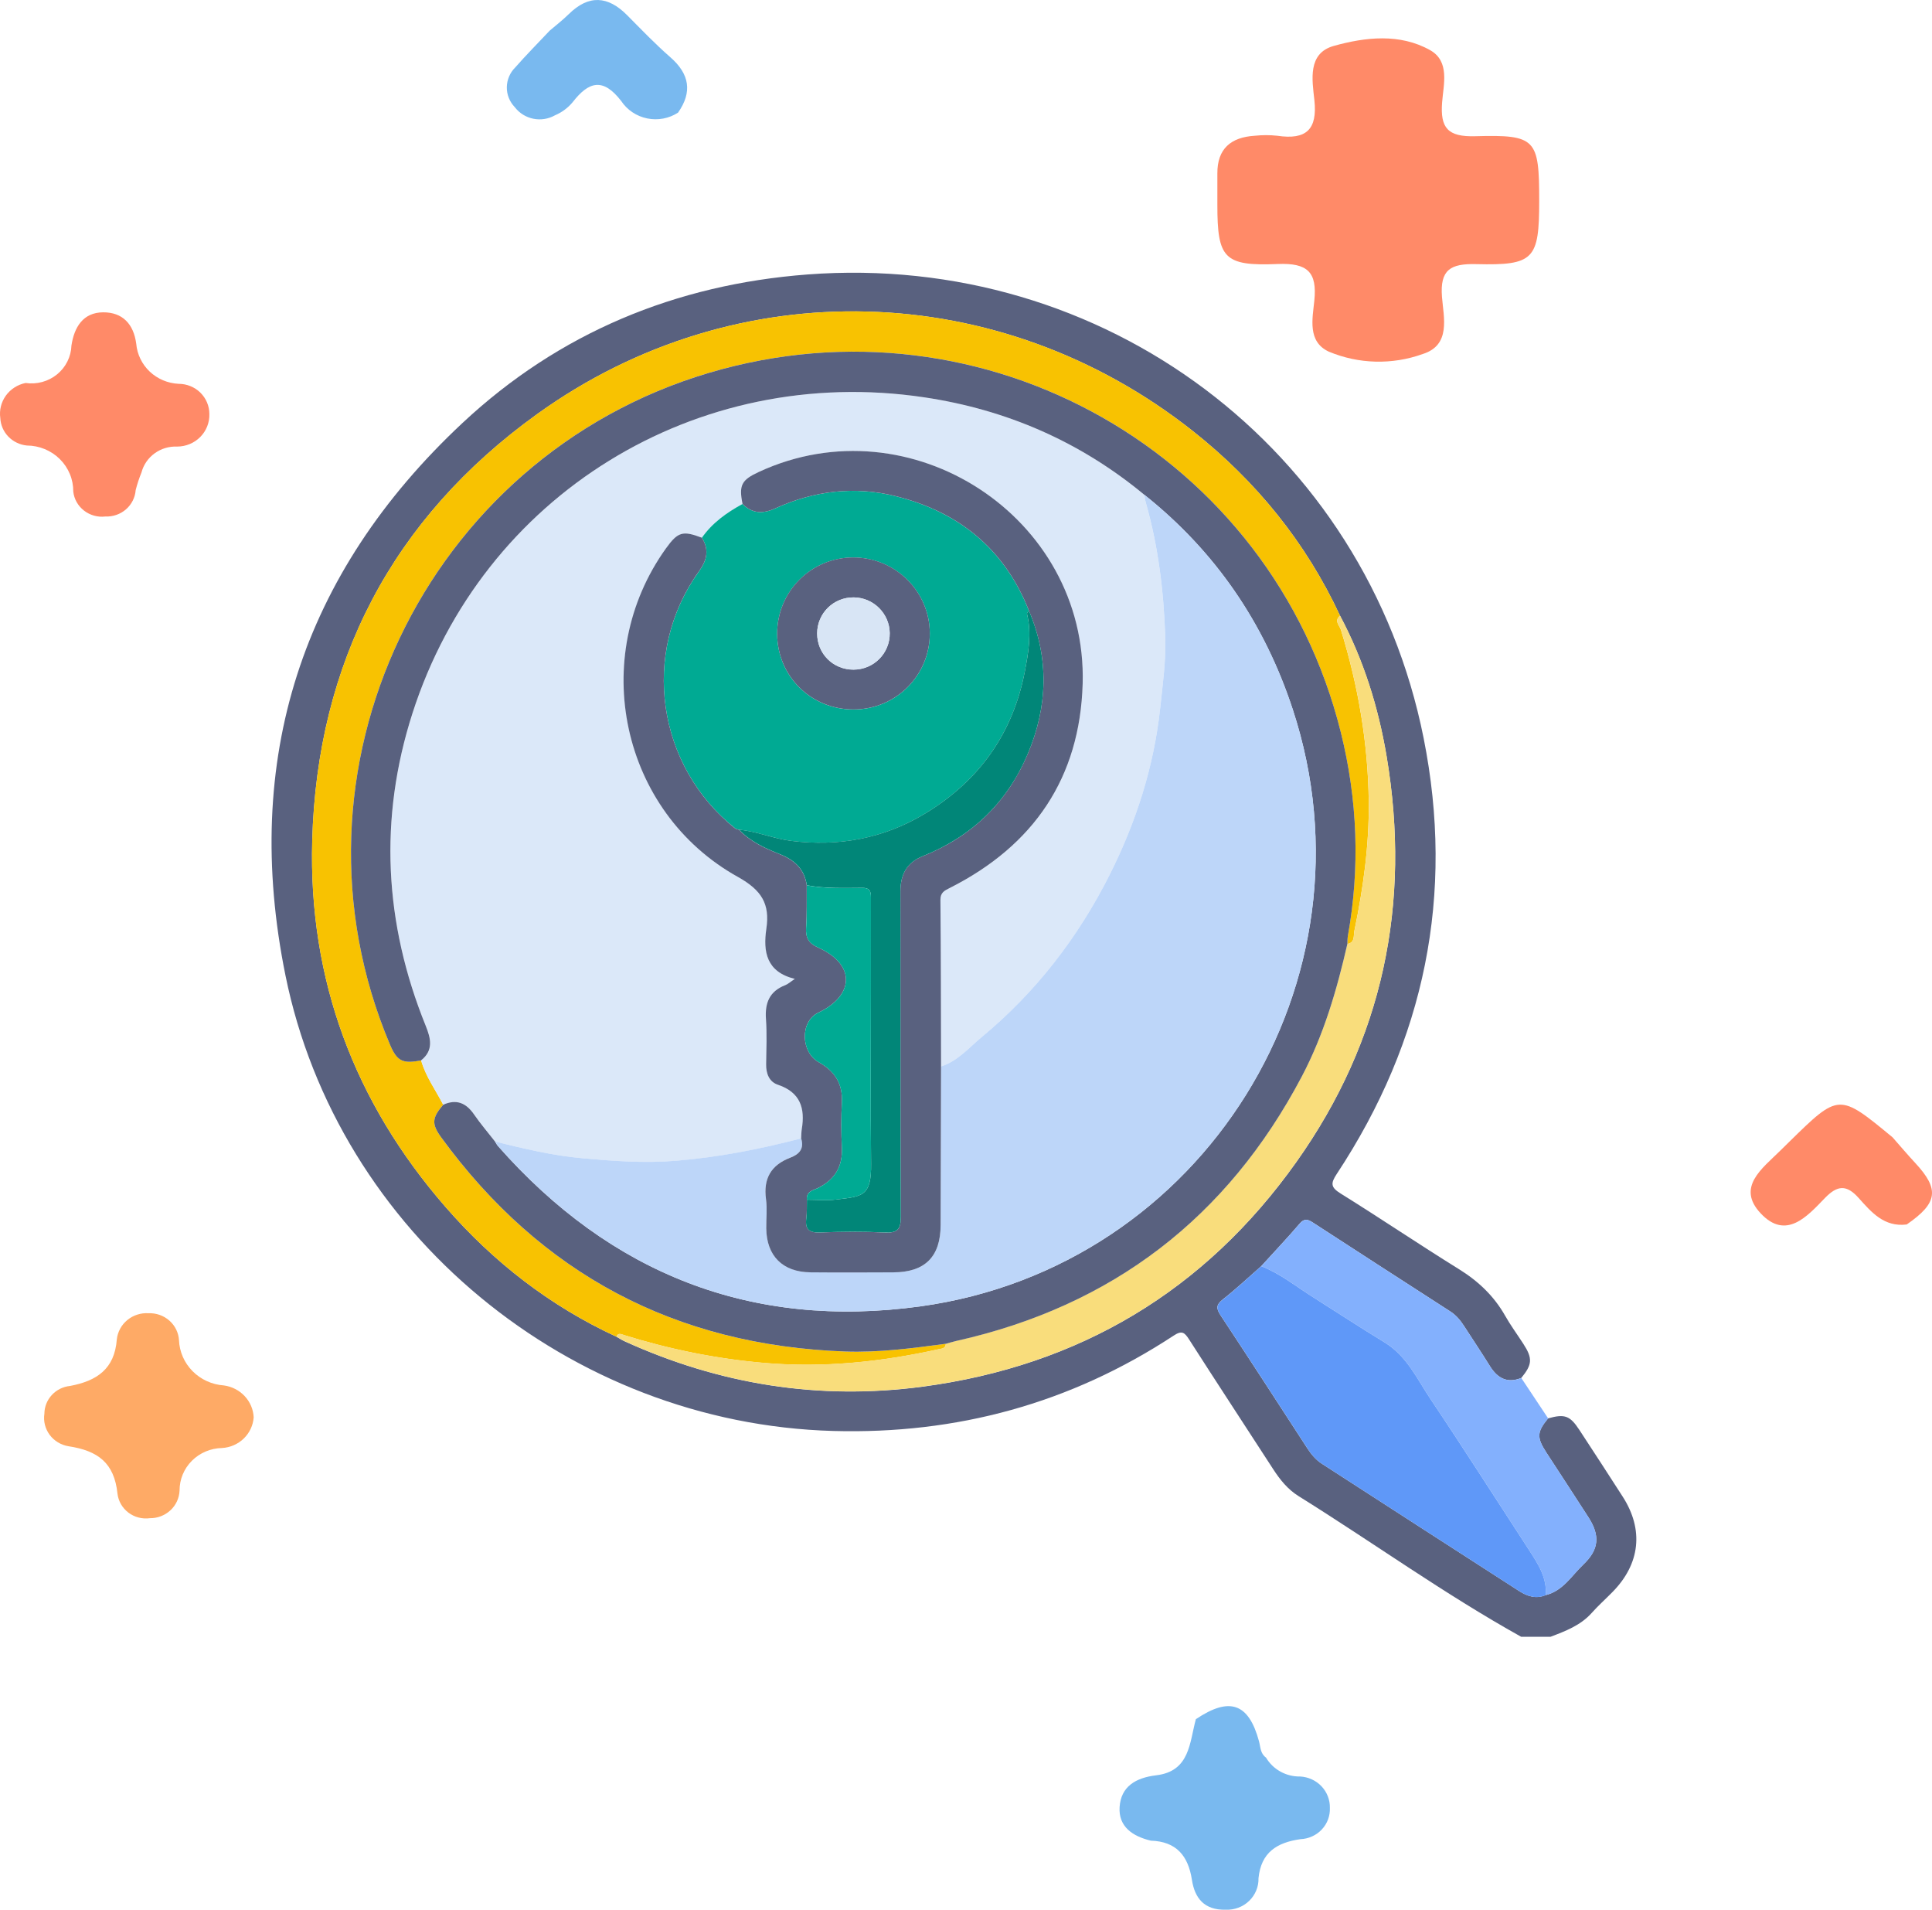<svg width="85" height="84" viewBox="0 0 85 84" fill="none" xmlns="http://www.w3.org/2000/svg">
<path d="M50.63 80.964C49.832 80.772 49.202 80.35 49.258 79.486C49.317 78.582 49.966 78.197 50.868 78.089C52.357 77.911 52.331 76.649 52.613 75.621C54.092 74.624 54.936 74.913 55.39 76.59C55.46 76.847 55.446 77.13 55.698 77.309C55.85 77.566 56.069 77.779 56.334 77.926C56.598 78.073 56.897 78.147 57.201 78.142C57.56 78.161 57.897 78.315 58.141 78.573C58.385 78.831 58.517 79.172 58.509 79.523C58.516 79.697 58.488 79.871 58.427 80.034C58.366 80.197 58.272 80.347 58.151 80.475C58.031 80.602 57.886 80.706 57.724 80.778C57.563 80.851 57.389 80.892 57.211 80.899C56.179 81.046 55.482 81.48 55.369 82.615C55.374 82.8 55.34 82.984 55.269 83.156C55.198 83.328 55.092 83.484 54.957 83.614C54.822 83.744 54.661 83.846 54.484 83.912C54.307 83.978 54.118 84.009 53.929 84.001C52.983 84.025 52.564 83.496 52.439 82.685C52.278 81.644 51.767 80.999 50.63 80.964Z" fill="#79B9EF"/>
<path d="M83.888 53.86C82.89 53.985 82.329 53.315 81.773 52.695C81.237 52.095 80.834 52.133 80.286 52.7C79.512 53.501 78.582 54.559 77.467 53.376C76.376 52.22 77.535 51.395 78.323 50.614C78.455 50.482 78.59 50.352 78.722 50.222C80.907 48.08 80.907 48.08 83.265 50.027C83.595 50.402 83.918 50.784 84.259 51.151C85.339 52.313 85.258 52.916 83.888 53.86Z" fill="#FF8A68"/>
<path d="M11.161 62.344C11.136 62.696 10.98 63.027 10.725 63.275C10.469 63.523 10.129 63.672 9.77 63.693C9.269 63.702 8.792 63.904 8.442 64.254C8.092 64.605 7.898 65.076 7.9 65.566C7.886 65.895 7.743 66.205 7.5 66.431C7.256 66.658 6.933 66.783 6.597 66.78C6.431 66.803 6.262 66.793 6.099 66.751C5.936 66.71 5.784 66.636 5.651 66.536C5.518 66.435 5.407 66.31 5.324 66.167C5.241 66.023 5.188 65.865 5.169 65.702C5.028 64.347 4.31 63.812 3.014 63.615C2.681 63.561 2.383 63.38 2.184 63.112C1.986 62.844 1.903 62.51 1.953 62.183C1.955 61.879 2.071 61.587 2.279 61.362C2.487 61.136 2.773 60.994 3.081 60.963C4.255 60.741 5.043 60.224 5.14 58.909C5.178 58.579 5.343 58.276 5.603 58.063C5.863 57.85 6.196 57.743 6.534 57.764C6.871 57.751 7.201 57.867 7.451 58.088C7.702 58.309 7.854 58.617 7.875 58.947C7.895 59.459 8.108 59.945 8.472 60.313C8.836 60.681 9.326 60.904 9.848 60.94C10.2 60.987 10.524 61.153 10.764 61.409C11.005 61.666 11.145 61.996 11.161 62.344Z" fill="#FEAA66"/>
<path d="M24.181 1.351C24.464 1.109 24.76 0.881 25.024 0.621C25.901 -0.242 26.744 -0.185 27.589 0.666C28.213 1.294 28.827 1.937 29.494 2.519C30.337 3.256 30.469 4.045 29.831 4.955C29.633 5.083 29.412 5.171 29.179 5.215C28.946 5.258 28.707 5.257 28.475 5.209C28.243 5.162 28.023 5.071 27.827 4.94C27.631 4.809 27.463 4.642 27.334 4.448C26.533 3.405 25.904 3.579 25.194 4.496C24.986 4.746 24.72 4.943 24.418 5.071C24.13 5.235 23.791 5.288 23.465 5.223C23.139 5.157 22.849 4.977 22.65 4.715C22.421 4.478 22.294 4.164 22.298 3.837C22.302 3.511 22.434 3.198 22.669 2.966C23.153 2.414 23.675 1.89 24.181 1.351Z" fill="#79B9EF"/>
<path d="M1.126 16.846C1.371 16.882 1.622 16.867 1.861 16.801C2.1 16.736 2.322 16.621 2.512 16.466C2.703 16.31 2.857 16.117 2.966 15.898C3.075 15.68 3.135 15.441 3.143 15.199C3.265 14.392 3.654 13.742 4.541 13.738C5.384 13.735 5.877 14.243 5.994 15.12C6.034 15.585 6.245 16.021 6.587 16.345C6.93 16.669 7.382 16.86 7.858 16.883C8.036 16.883 8.212 16.917 8.376 16.984C8.541 17.05 8.69 17.148 8.815 17.271C8.941 17.395 9.04 17.541 9.108 17.702C9.176 17.863 9.211 18.035 9.211 18.209C9.217 18.396 9.184 18.581 9.116 18.755C9.047 18.928 8.944 19.087 8.811 19.221C8.679 19.354 8.521 19.461 8.346 19.533C8.17 19.606 7.982 19.643 7.792 19.643C7.438 19.629 7.089 19.733 6.804 19.94C6.519 20.146 6.315 20.442 6.226 20.778C6.123 21.032 6.037 21.292 5.969 21.557C5.945 21.883 5.792 22.187 5.543 22.404C5.293 22.621 4.967 22.734 4.633 22.719C4.467 22.739 4.299 22.726 4.138 22.681C3.977 22.636 3.827 22.561 3.696 22.459C3.565 22.357 3.455 22.231 3.374 22.088C3.293 21.944 3.242 21.787 3.224 21.624C3.226 21.36 3.176 21.097 3.074 20.852C2.973 20.607 2.823 20.383 2.633 20.195C2.444 20.006 2.218 19.857 1.969 19.754C1.72 19.651 1.452 19.598 1.182 19.597C0.872 19.566 0.583 19.427 0.368 19.206C0.153 18.984 0.028 18.694 0.013 18.388C-0.036 18.041 0.052 17.688 0.258 17.402C0.465 17.115 0.775 16.917 1.126 16.846Z" fill="#FF8A68"/>
<path d="M67.718 8.839C67.718 11.4 67.495 11.681 64.957 11.618C63.809 11.588 63.35 11.866 63.441 13.058C63.512 13.966 63.847 15.18 62.591 15.573C61.251 16.055 59.774 16.017 58.461 15.467C57.515 15.028 57.745 14.015 57.825 13.225C57.954 11.966 57.526 11.558 56.211 11.613C53.841 11.711 53.56 11.357 53.559 9.012C53.559 8.551 53.562 8.09 53.559 7.629C53.553 6.545 54.151 6.035 55.207 5.971C55.535 5.936 55.866 5.936 56.194 5.971C57.475 6.163 57.968 5.693 57.827 4.4C57.73 3.516 57.52 2.343 58.683 2.019C60.065 1.633 61.586 1.458 62.917 2.205C63.796 2.698 63.508 3.712 63.447 4.502C63.361 5.621 63.687 6.028 64.907 5.992C67.586 5.917 67.718 6.115 67.718 8.839Z" fill="#FF8A68"/>
<path d="M66.925 71.996C63.544 70.114 60.408 67.851 57.131 65.808C56.654 65.511 56.315 65.086 56.015 64.624C54.783 62.723 53.54 60.83 52.318 58.922C52.114 58.603 51.998 58.509 51.629 58.753C47.092 61.734 42.087 63.093 36.664 62.943C25.06 62.623 14.856 54.23 12.559 42.904C10.635 33.422 13.253 25.235 20.348 18.605C24.586 14.644 29.717 12.514 35.525 12.073C48.553 11.084 60.088 19.719 62.633 32.465C64.006 39.342 62.689 45.763 58.814 51.634C58.531 52.06 58.548 52.228 58.989 52.503C60.733 53.587 62.435 54.739 64.18 55.821C65.036 56.351 65.725 57.002 66.219 57.873C66.459 58.297 66.75 58.692 67.015 59.102C67.436 59.75 67.418 60.017 66.93 60.611C66.309 60.86 65.882 60.622 65.55 60.089C65.18 59.494 64.789 58.909 64.408 58.32C64.248 58.072 64.062 57.851 63.81 57.687C61.791 56.385 59.771 55.083 57.757 53.773C57.531 53.626 57.38 53.586 57.175 53.828C56.63 54.464 56.053 55.074 55.489 55.693C54.93 56.182 54.389 56.694 53.805 57.151C53.502 57.389 53.497 57.55 53.701 57.857C54.984 59.797 56.246 61.751 57.514 63.701C57.687 63.965 57.883 64.206 58.151 64.38C61.046 66.249 63.938 68.12 66.836 69.984C67.191 70.213 67.577 70.343 68.002 70.163C68.765 69.977 69.143 69.309 69.657 68.82C70.357 68.154 70.401 67.543 69.881 66.735C69.271 65.785 68.649 64.841 68.034 63.894C67.602 63.228 67.616 62.99 68.109 62.389C68.841 62.185 69.071 62.267 69.483 62.893C70.123 63.872 70.763 64.85 71.394 65.835C72.327 67.288 72.162 68.792 70.939 70.031C70.638 70.338 70.316 70.625 70.03 70.946C69.539 71.496 68.878 71.745 68.217 71.996C67.789 71.996 67.357 71.996 66.925 71.996ZM27.119 58.797C27.237 58.864 27.35 58.939 27.473 58.995C31.654 60.899 36.026 61.602 40.587 60.996C47.503 60.075 53.017 56.77 57.035 51.113C60.849 45.744 62.093 39.741 61.005 33.269C60.642 31.112 59.994 29.031 58.958 27.087C57.454 23.856 55.26 21.159 52.474 18.956C43.993 12.254 32.4 11.901 23.63 18.216C17.256 22.805 13.95 29.15 13.737 36.982C13.57 43.084 15.582 48.475 19.604 53.093C21.707 55.51 24.194 57.445 27.119 58.797Z" fill="#59617F"/>
<path d="M68.112 62.39C67.617 62.992 67.605 63.229 68.036 63.895C68.652 64.844 69.273 65.786 69.884 66.737C70.403 67.545 70.359 68.156 69.659 68.822C69.146 69.309 68.769 69.977 68.005 70.164C68.065 69.391 67.666 68.784 67.27 68.176C65.836 65.971 64.421 63.75 62.954 61.566C62.353 60.671 61.901 59.645 60.912 59.044C59.844 58.395 58.799 57.707 57.743 57.04C57.003 56.573 56.319 56.013 55.49 55.694C56.054 55.074 56.631 54.466 57.176 53.83C57.383 53.587 57.532 53.628 57.758 53.775C59.772 55.085 61.792 56.387 63.811 57.689C64.064 57.851 64.249 58.073 64.409 58.322C64.79 58.911 65.18 59.495 65.552 60.091C65.883 60.622 66.31 60.861 66.931 60.613C67.325 61.204 67.718 61.796 68.112 62.39Z" fill="#83B0FD"/>
<path d="M27.119 58.796C24.194 57.444 21.707 55.511 19.602 53.093C15.581 48.474 13.569 43.083 13.735 36.981C13.95 29.149 17.254 22.804 23.629 18.215C32.4 11.9 43.993 12.254 52.472 18.954C55.258 21.156 57.454 23.854 58.957 27.085C58.679 27.307 58.938 27.518 58.996 27.707C59.755 30.167 60.186 32.675 60.219 35.253C60.242 37.183 59.975 39.078 59.584 40.959C59.545 41.147 59.62 41.467 59.278 41.519C59.285 41.403 59.28 41.284 59.3 41.17C59.84 38.166 59.726 35.178 58.993 32.225C55.952 19.968 43.339 12.798 31.194 16.399C18.678 20.109 12.095 33.963 17.155 45.942C17.465 46.675 17.713 46.802 18.527 46.641C18.728 47.353 19.168 47.946 19.499 48.593C19.006 49.171 18.978 49.437 19.416 50.037C23.8 56.042 29.72 59.177 37.172 59.449C38.664 59.504 40.14 59.304 41.614 59.11C41.599 59.327 41.43 59.321 41.276 59.354C38.755 59.909 36.223 60.176 33.629 59.953C31.518 59.771 29.474 59.355 27.463 58.729C27.33 58.687 27.201 58.61 27.119 58.796Z" fill="#F8C201"/>
<path d="M59.28 41.516C59.622 41.465 59.546 41.144 59.586 40.957C59.977 39.076 60.243 37.18 60.22 35.25C60.188 32.673 59.757 30.164 58.997 27.704C58.939 27.515 58.68 27.305 58.958 27.082C59.995 29.026 60.642 31.108 61.005 33.264C62.092 39.736 60.849 45.739 57.035 51.108C53.017 56.764 47.502 60.072 40.587 60.991C36.024 61.597 31.652 60.894 27.472 58.99C27.35 58.934 27.237 58.859 27.119 58.792C27.201 58.607 27.329 58.682 27.463 58.723C29.475 59.35 31.517 59.765 33.629 59.947C36.225 60.17 38.755 59.904 41.276 59.348C41.43 59.314 41.599 59.32 41.613 59.104C41.764 59.062 41.913 59.014 42.065 58.981C48.94 57.446 53.999 53.554 57.272 47.351C58.244 45.511 58.82 43.532 59.28 41.516Z" fill="#F9DD7C"/>
<path d="M55.49 55.695C56.319 56.016 57.003 56.574 57.743 57.041C58.799 57.708 59.844 58.396 60.912 59.045C61.901 59.647 62.353 60.672 62.954 61.567C64.421 63.752 65.834 65.972 67.27 68.177C67.666 68.785 68.065 69.39 68.005 70.165C67.58 70.345 67.194 70.215 66.839 69.987C63.941 68.123 61.048 66.252 58.154 64.382C57.884 64.209 57.688 63.968 57.517 63.704C56.25 61.753 54.988 59.8 53.704 57.86C53.5 57.552 53.505 57.391 53.808 57.154C54.392 56.696 54.931 56.184 55.49 55.695Z" fill="#5F98F8"/>
<path d="M19.501 48.595C19.168 47.948 18.728 47.354 18.529 46.643C19.085 46.197 18.961 45.684 18.73 45.117C16.904 40.606 16.661 36.008 18.149 31.374C21.233 21.773 30.637 15.982 40.659 17.476C44.282 18.015 47.527 19.428 50.352 21.768C50.371 21.882 50.379 21.998 50.41 22.109C50.961 24.04 51.201 26.019 51.267 28.02C51.301 29.07 51.154 30.11 51.043 31.152C50.766 33.736 49.981 36.169 48.823 38.474C47.437 41.233 45.577 43.646 43.187 45.625C42.625 46.091 42.138 46.679 41.403 46.913C41.397 44.472 41.399 42.03 41.375 39.59C41.372 39.256 41.557 39.175 41.791 39.057C45.486 37.193 47.514 34.211 47.633 30.077C47.845 22.742 40.063 17.673 33.392 20.757C32.62 21.113 32.502 21.343 32.668 22.17C31.974 22.546 31.342 22.996 30.882 23.653C30.033 23.332 29.827 23.393 29.305 24.122C25.873 28.901 27.313 35.703 32.469 38.573C33.514 39.154 33.885 39.756 33.721 40.855C33.572 41.857 33.718 42.752 34.976 43.057C34.779 43.188 34.676 43.287 34.552 43.334C33.86 43.604 33.654 44.115 33.704 44.822C33.751 45.483 33.723 46.15 33.712 46.813C33.706 47.226 33.846 47.585 34.232 47.715C35.219 48.048 35.432 48.748 35.28 49.667C35.258 49.801 35.261 49.939 35.254 50.075C33.445 50.548 31.626 50.905 29.752 51.06C28.357 51.175 26.989 51.072 25.616 50.949C24.318 50.831 23.049 50.525 21.786 50.216C21.475 49.819 21.145 49.433 20.86 49.018C20.505 48.514 20.078 48.335 19.501 48.595Z" fill="#DBE8F9"/>
<path d="M19.5 48.593C20.079 48.333 20.504 48.511 20.855 49.018C21.14 49.432 21.471 49.817 21.781 50.215C21.823 50.281 21.858 50.353 21.908 50.41C26.854 56.023 33.058 58.488 40.492 57.463C52.947 55.743 60.783 43.122 56.879 31.216C55.639 27.433 53.483 24.26 50.35 21.767C47.526 19.428 44.281 18.015 40.657 17.476C30.637 15.981 21.231 21.772 18.147 31.373C16.659 36.008 16.902 40.606 18.728 45.117C18.957 45.684 19.081 46.197 18.527 46.642C17.712 46.803 17.464 46.676 17.155 45.944C12.094 33.965 18.677 20.111 31.194 16.4C43.338 12.799 55.952 19.97 58.994 32.225C59.727 35.178 59.841 38.166 59.301 41.17C59.281 41.284 59.286 41.403 59.279 41.519C58.818 43.535 58.243 45.514 57.272 47.355C53.999 53.558 48.94 57.45 42.065 58.985C41.913 59.019 41.764 59.068 41.613 59.108C40.139 59.304 38.665 59.502 37.171 59.448C29.72 59.176 23.799 56.04 19.415 50.035C18.979 49.437 19.005 49.171 19.5 48.593Z" fill="#59617F"/>
<path d="M50.35 21.766C53.483 24.26 55.64 27.431 56.88 31.214C60.784 43.121 52.948 55.74 40.493 57.461C33.059 58.488 26.854 56.023 21.908 50.409C21.858 50.351 21.824 50.279 21.781 50.213C23.045 50.523 24.313 50.829 25.611 50.946C26.985 51.07 28.352 51.173 29.747 51.057C31.621 50.903 33.441 50.545 35.249 50.073C35.392 50.521 35.17 50.767 34.773 50.918C33.926 51.24 33.577 51.839 33.701 52.745C33.759 53.167 33.707 53.603 33.712 54.032C33.725 55.238 34.433 55.95 35.655 55.962C36.87 55.974 38.085 55.968 39.302 55.964C40.703 55.959 41.381 55.274 41.385 53.875C41.391 51.553 41.397 49.232 41.403 46.909C42.138 46.675 42.625 46.087 43.187 45.621C45.577 43.643 47.437 41.228 48.823 38.471C49.981 36.165 50.766 33.732 51.043 31.148C51.154 30.106 51.301 29.068 51.267 28.016C51.2 26.014 50.961 24.037 50.41 22.105C50.377 21.995 50.369 21.878 50.35 21.766Z" fill="#BDD6F9"/>
<path d="M30.88 23.653C31.34 22.996 31.973 22.546 32.666 22.169C33.1 22.591 33.555 22.613 34.108 22.362C35.817 21.583 37.606 21.369 39.436 21.832C42.216 22.535 44.208 24.172 45.269 26.864C45.239 26.911 45.175 26.968 45.184 27.005C45.392 27.862 45.246 28.71 45.086 29.545C44.558 32.274 43.061 34.364 40.689 35.792C38.882 36.88 36.905 37.255 34.789 36.985C34.01 36.886 33.293 36.566 32.516 36.497C32.461 36.48 32.393 36.477 32.351 36.442C28.893 33.695 28.176 28.723 30.744 25.144C31.11 24.636 31.21 24.184 30.88 23.653ZM37.556 31.208C39.416 31.205 40.912 29.709 40.907 27.857C40.904 26.017 39.388 24.518 37.534 24.522C35.68 24.525 34.188 26.025 34.192 27.881C34.197 29.742 35.682 31.211 37.556 31.208Z" fill="#00AA93"/>
<path d="M30.88 23.652C31.21 24.185 31.108 24.635 30.742 25.144C28.174 28.725 28.893 33.695 32.349 36.443C32.392 36.477 32.457 36.481 32.514 36.498C33.01 37.018 33.652 37.314 34.3 37.57C34.955 37.83 35.391 38.228 35.493 38.941C35.487 39.566 35.507 40.191 35.466 40.813C35.437 41.246 35.584 41.495 35.98 41.671C37.691 42.436 37.565 43.805 36.006 44.541C35.192 44.925 35.223 46.276 36.025 46.724C36.728 47.118 37.082 47.665 37.039 48.486C37.005 49.148 37.008 49.814 37.039 50.477C37.077 51.291 36.754 51.857 36.028 52.237C35.816 52.348 35.46 52.386 35.501 52.772C35.493 53.045 35.509 53.32 35.474 53.589C35.411 54.075 35.595 54.231 36.09 54.211C37.028 54.173 37.973 54.167 38.912 54.213C39.471 54.241 39.637 54.091 39.634 53.512C39.609 48.75 39.624 43.988 39.615 39.224C39.613 38.48 39.88 37.945 40.596 37.661C42.759 36.798 44.316 35.291 45.217 33.162C46.096 31.085 46.167 28.971 45.27 26.864C44.209 24.171 42.219 22.534 39.438 21.831C37.607 21.368 35.818 21.582 34.109 22.361C33.556 22.612 33.101 22.592 32.668 22.168C32.503 21.34 32.619 21.112 33.391 20.756C40.062 17.672 47.845 22.739 47.633 30.076C47.513 34.21 45.486 37.19 41.791 39.056C41.557 39.174 41.371 39.255 41.375 39.589C41.398 42.031 41.397 44.472 41.403 46.912C41.397 49.234 41.39 51.556 41.384 53.878C41.381 55.277 40.701 55.962 39.301 55.966C38.086 55.971 36.87 55.977 35.655 55.965C34.432 55.952 33.726 55.241 33.712 54.034C33.707 53.605 33.759 53.169 33.701 52.748C33.577 51.84 33.925 51.243 34.773 50.921C35.17 50.769 35.389 50.526 35.248 50.075C35.256 49.939 35.253 49.802 35.275 49.667C35.427 48.748 35.214 48.048 34.226 47.715C33.842 47.586 33.701 47.226 33.707 46.813C33.718 46.149 33.746 45.482 33.699 44.822C33.649 44.114 33.854 43.603 34.547 43.334C34.671 43.286 34.774 43.187 34.97 43.058C33.713 42.753 33.569 41.859 33.716 40.855C33.88 39.757 33.509 39.156 32.464 38.573C27.309 35.705 25.87 28.902 29.299 24.122C29.825 23.392 30.032 23.331 30.88 23.652Z" fill="#59617F"/>
<path d="M35.496 38.939C35.394 38.226 34.959 37.828 34.303 37.568C33.655 37.312 33.013 37.015 32.517 36.496C33.294 36.565 34.011 36.885 34.789 36.984C36.904 37.252 38.883 36.879 40.69 35.791C43.062 34.362 44.559 32.273 45.086 29.544C45.248 28.709 45.392 27.86 45.185 27.004C45.176 26.966 45.24 26.91 45.27 26.863C46.166 28.97 46.096 31.085 45.217 33.162C44.316 35.291 42.758 36.796 40.596 37.66C39.88 37.946 39.613 38.481 39.614 39.223C39.624 43.986 39.608 48.75 39.633 53.512C39.636 54.09 39.47 54.24 38.911 54.212C37.973 54.165 37.029 54.173 36.089 54.211C35.595 54.231 35.411 54.075 35.474 53.589C35.508 53.32 35.494 53.043 35.501 52.771C35.931 52.771 36.367 52.815 36.791 52.763C37.918 52.624 38.342 52.648 38.324 51.19C38.296 48.657 38.316 46.125 38.316 43.592C38.316 42.248 38.315 40.904 38.318 39.559C38.318 39.295 38.335 39.051 37.943 39.054C37.127 39.059 36.307 39.092 35.496 38.939Z" fill="#018678"/>
<path d="M37.556 31.206C35.682 31.209 34.197 29.74 34.192 27.878C34.188 26.023 35.68 24.523 37.534 24.52C39.388 24.516 40.904 26.015 40.907 27.855C40.912 29.707 39.416 31.203 37.556 31.206ZM35.952 27.86C35.949 28.755 36.655 29.459 37.553 29.455C38.445 29.452 39.156 28.733 39.145 27.847C39.134 26.989 38.432 26.289 37.569 26.278C36.677 26.264 35.955 26.97 35.952 27.86Z" fill="#59617F"/>
<path d="M35.495 38.941C36.306 39.096 37.125 39.063 37.943 39.056C38.336 39.052 38.318 39.295 38.318 39.56C38.317 40.904 38.317 42.249 38.317 43.593C38.317 46.125 38.296 48.658 38.325 51.191C38.34 52.649 37.916 52.625 36.791 52.764C36.367 52.818 35.931 52.772 35.501 52.772C35.46 52.386 35.816 52.35 36.028 52.238C36.752 51.856 37.077 51.291 37.039 50.478C37.008 49.815 37.006 49.149 37.039 48.486C37.081 47.667 36.728 47.119 36.025 46.725C35.223 46.276 35.191 44.928 36.006 44.542C37.565 43.805 37.69 42.436 35.98 41.672C35.582 41.495 35.436 41.245 35.466 40.814C35.509 40.192 35.488 39.565 35.495 38.941Z" fill="#00AA93"/>
<path d="M35.951 27.861C35.954 26.973 36.675 26.265 37.568 26.277C38.43 26.288 39.133 26.989 39.144 27.847C39.155 28.735 38.444 29.452 37.552 29.455C36.654 29.458 35.95 28.756 35.951 27.861Z" fill="#D8E5F5"/>
</svg>
